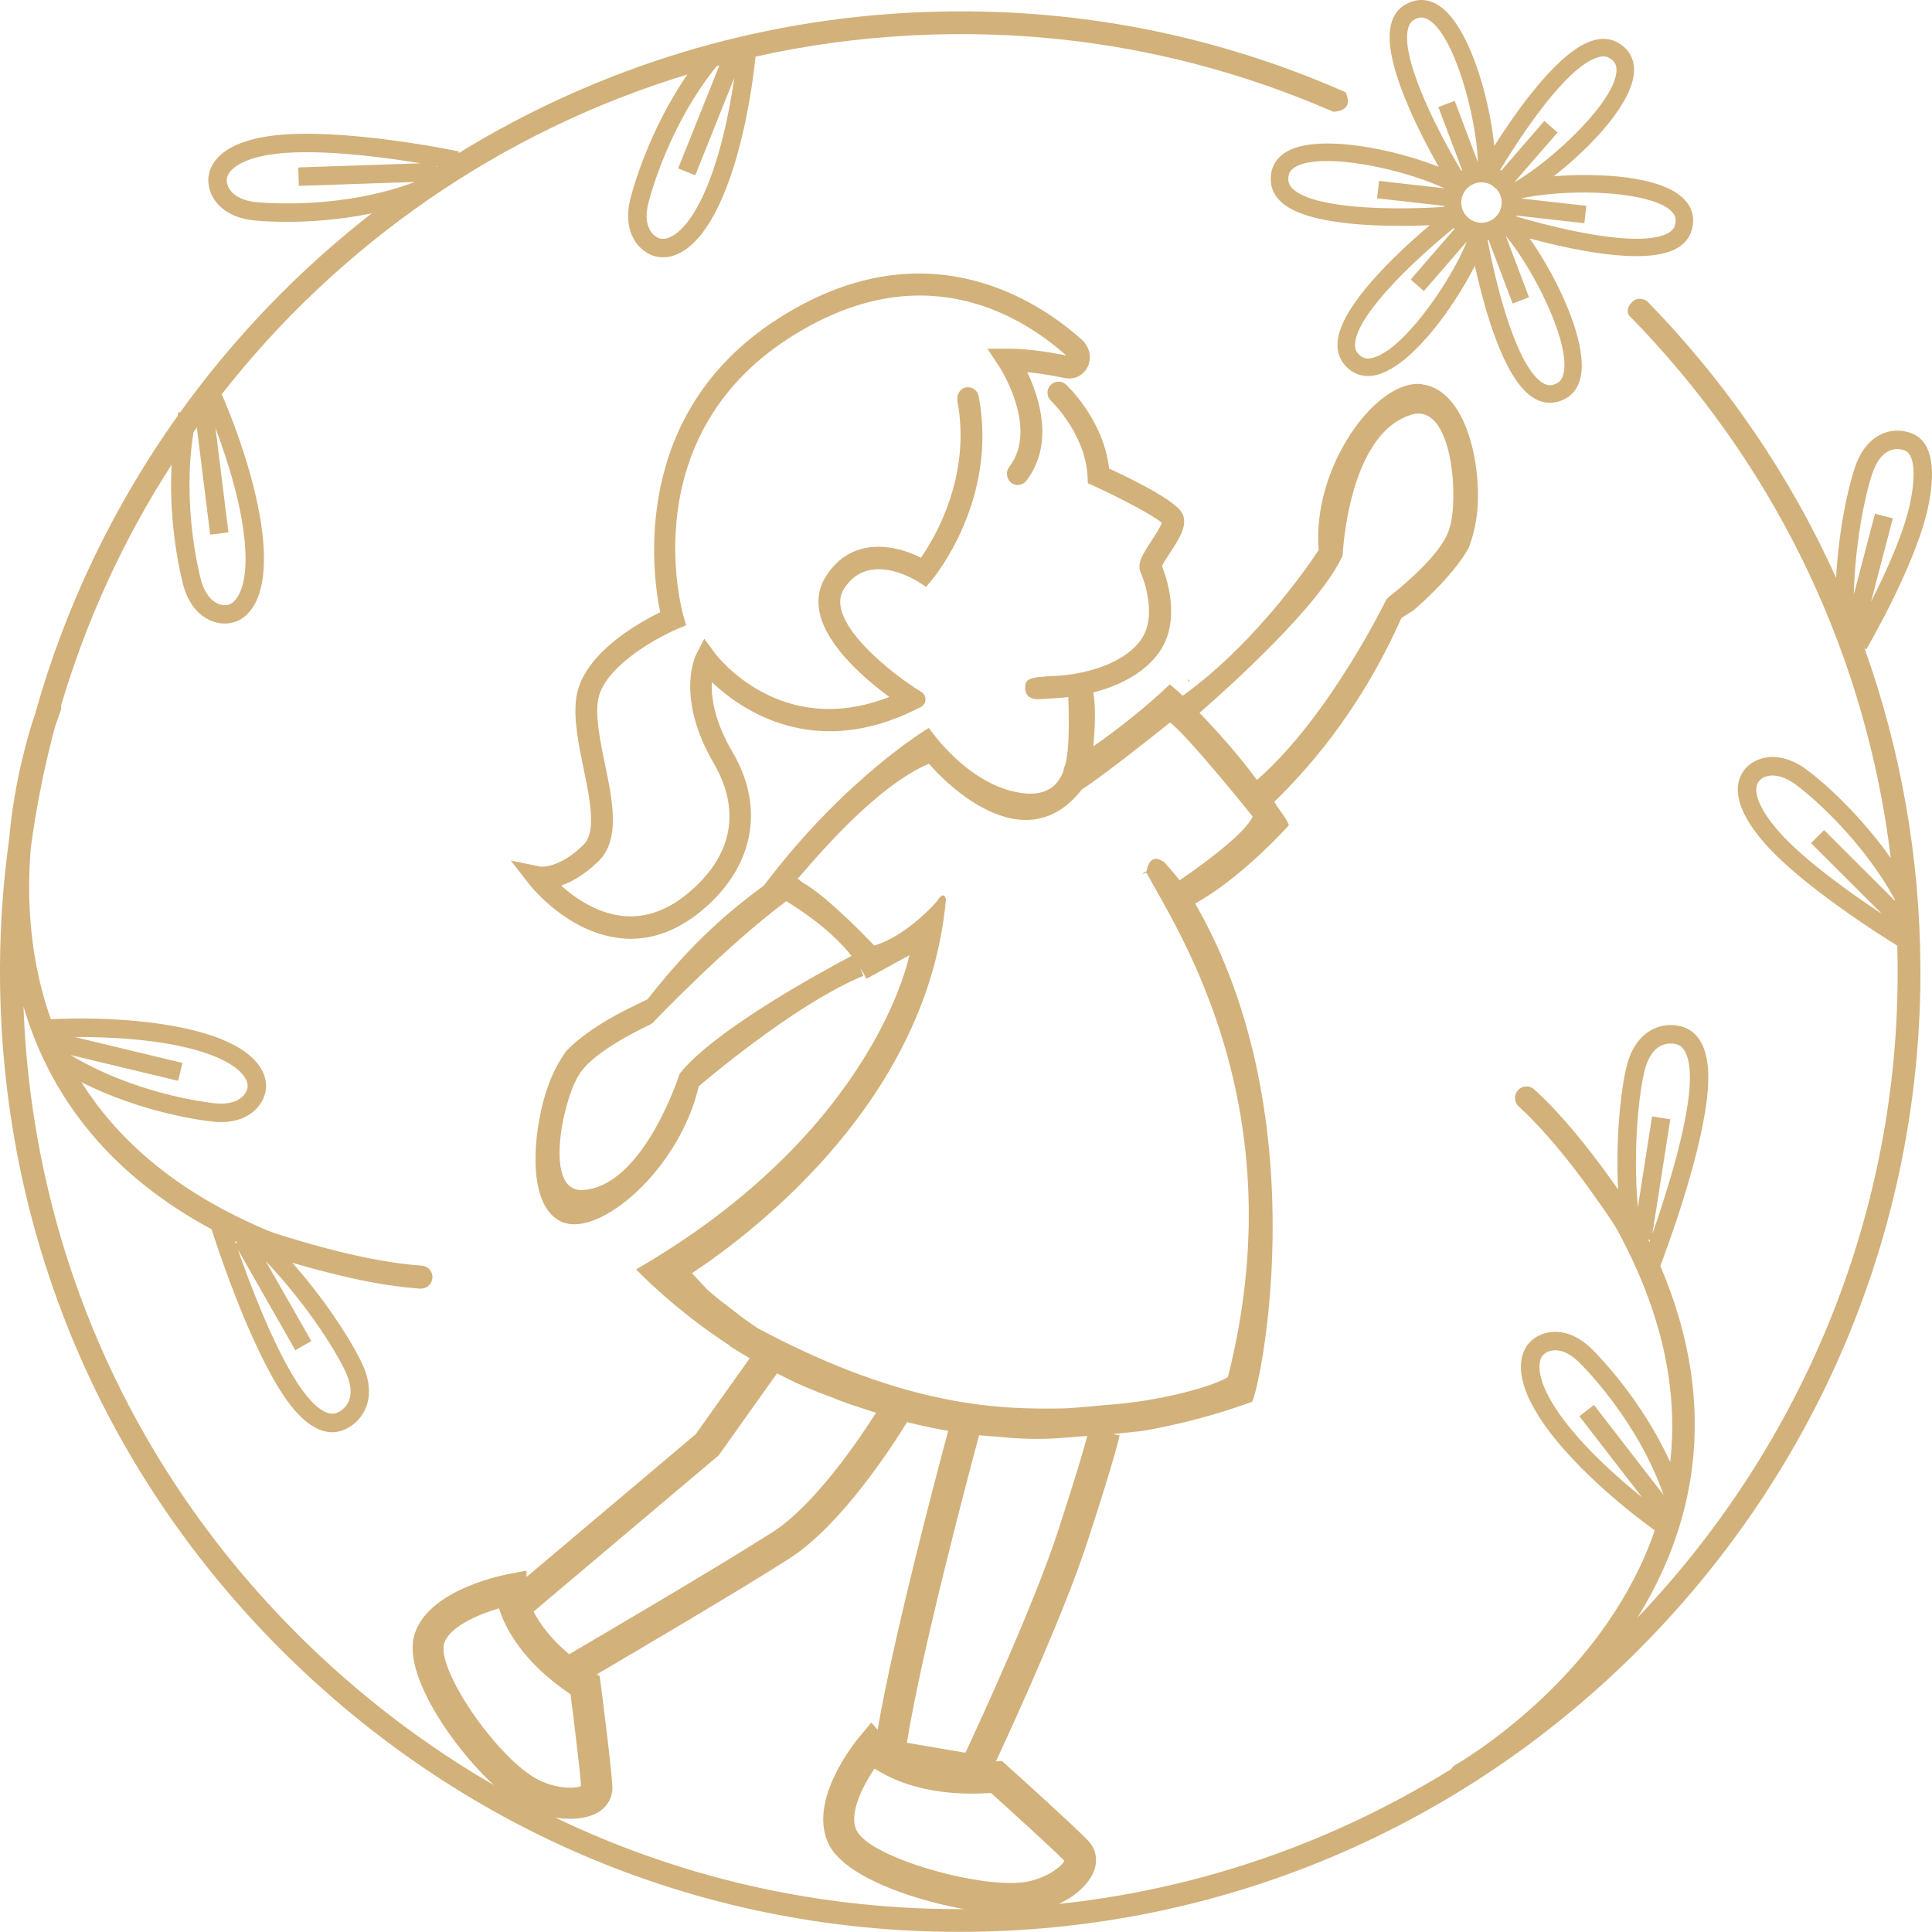 <?xml version="1.0" encoding="UTF-8"?>
<svg id="Ebene_2" data-name="Ebene 2" xmlns="http://www.w3.org/2000/svg" viewBox="0 0 628.79 628.74">
  <defs>
    <style>
      .cls-1 {
        fill: #d2b17b;
      }
    </style>
  </defs>
  <g id="Layer_1" data-name="Layer 1">
    <g>
      <path class="cls-1" d="M387.17,221.56l-.48-.53.04.86c.13-.07.28-.2.44-.33Z"/>
      <path class="cls-1" d="M201.74,305.35c1.43.16,2.85.22,4.26.18,7.81-.19,15.34-3.28,22.46-9.22,16.88-14.11,20.62-33.34,9.99-51.44-6.03-10.27-7.03-18.03-6.76-22.85,9.6,9.09,33.2,25.47,66.62,8.78l1.39-.69c1.92-.96,2.05-3.73.22-4.87l-1.32-.83c-6.14-3.86-22.59-16.11-24.89-26.36-.54-2.4-.23-4.49.95-6.38,7.89-12.63,23.5-2.77,24.15-2.35l2.59,1.69,2-2.39c.88-1.06,21.51-26.25,15.12-59.65-.39-2.02-2.32-3.32-4.31-2.85-1.91.45-2.96,2.56-2.59,4.54,4.52,24.26-7.29,44.23-11.87,50.86-8.44-4.29-22.73-7.12-31.04,6.2-2.23,3.58-2.87,7.6-1.89,11.96,2.45,10.91,15.12,21.63,22.6,27.14-35.29,13.82-55.95-13.17-56.85-14.38l-3.36-4.56-2.59,5.06c-.29.56-6.92,14.03,5.79,35.68,5.15,8.77,10.9,25.89-8.4,42.02-6.87,5.74-14.08,8.25-21.45,7.45-8.42-.91-15.54-5.93-19.94-9.86,3.36-1.17,7.53-3.46,12.1-7.88,7.27-7.02,4.67-19.57,2.16-31.72-1.53-7.4-3.12-15.06-2.27-20.62,1.65-10.88,19.14-20.48,25.73-23.26l2.95-1.25-.89-3.15c-.66-2.34-15.7-57.75,34.03-90.07,42.26-27.47,74.65-8.75,90.62,5.43-7.27-1.48-13.66-2.23-19-2.23h-6.7s3.78,5.7,3.78,5.7c.13.2,13.11,20.05,3.35,32.75-1.41,1.84-.82,4.65,1.45,5.65,1.51.66,3.22.06,4.22-1.27,9-11.89,4.09-26.96.16-35.21,3.7.36,7.84,1.02,12.24,1.94,3.11.66,6.14-.88,7.52-3.82,1.39-2.94.43-6.49-1.97-8.64-14.09-12.65-51.3-37.78-99.48-6.47-47.32,30.75-40.44,82.04-37.76,95.16-7.07,3.44-25.14,13.52-27.27,27.6-1.04,6.89.68,15.21,2.34,23.26,2.1,10.17,4.28,20.68-.08,24.89-8.11,7.84-13.9,7.04-14.07,7.01l-9.55-1.95,6.1,7.81c.5.63,12.34,15.55,29.43,17.43Z"/>
      <path class="cls-1" d="M462.91,125.06c-14.64-2.11-36.01,26.78-33.73,53.93,0,0-18.64,29.1-44.26,47.45-1.84-1.82-4.22-3.69-4.22-3.69-7.21,6.98-17.22,14.86-24.86,20.13.49-5.41.86-12.67-.01-17.51,11.04-2.81,19.47-8.48,23.08-15.88,4.81-9.87.6-21.93-.73-25.24.45-1.01,1.69-2.91,2.55-4.23,2.92-4.47,5.68-8.7,4.31-12.36-.45-1.21-1.81-4.83-24.08-15.17-1.81-15.86-13.49-26.84-14.01-27.32-1.46-1.35-3.73-1.26-5.08.2-1.35,1.45-1.27,3.73.19,5.09.11.11,11.15,10.56,11.9,24.62l.11,2.18,1.99.91c9.02,4.12,19.53,9.69,22.05,12-.45,1.42-2.33,4.3-3.4,5.92-2.78,4.25-4.79,7.33-3.44,10.29,1.46,3.22,4.53,13.08,1.18,19.96-3.6,7.39-14.83,12.74-28.62,13.64-.14,0-.27.02-.4.03-.25-.03-.5-.04-.75-.02-1.72.12-3.14.22-4.3.35-.67.04-1.03.06-1.16.07v.08c-2.91.45-3.69,1.29-3.53,3.76.19,2.77,2.35,3.27,4.01,3.31v.02c.06,0,.14-.01.25-.02.39,0,.74-.02,1.02-.04l5.32-.34c1.15-.08,2.29-.18,3.41-.31.19,5.46.33,14.01-.41,19.24h-.05s-.07.81-.32,1.99c-.14.59-.3,1.11-.49,1.51-.24.53-.32.94-.31,1.28-1.56,4.26-5.02,8.43-13.75,7.19-17.64-2.51-30.04-21.18-30.04-21.18,0,0-27,15.92-53.67,51.26-11.4,8.45-23.32,18.38-37.88,37.05l-5.27,2.57s-13.97,6.49-21.34,14.44c-1.92,2.73-3.89,6.17-5.53,10.5-4.97,13.15-8.04,39.74,4.29,44.98,12.34,5.24,38.38-17.47,44.48-44.14,0,0,30.76-26.56,53.55-35.95l-.91-2.48c.71,1.11,1.36,2.26,1.95,3.43l13.96-7.67s-10.85,57.09-88.89,102.22l.09.06h-.09s12.27,13,30.41,24.75c.01.02.09.13.26.32,1.91,1.23,4.04,2.52,6.27,3.83l-17.59,24.72-55.05,46.46v-2.07s-5.98,1.14-5.98,1.14c-2.74.52-26.92,5.54-30.66,20.3-4,15.78,20.75,46.77,34.14,54.71,5.11,3.03,11.26,4.63,16.65,4.63,3.54,0,6.76-.69,9.13-2.12,3.13-1.88,4.82-4.96,4.65-8.43-.33-6.7-3.68-32.46-3.82-33.55l-.31-2.34-.93-.59c12.84-7.53,47.52-27.97,62.65-37.68,17.03-10.92,33.71-36.88,38.32-44.4,2.59.66,5.21,1.25,8.45,1.92-.03,0-.1,0-.1,0,.11.01.22.02.33.04,1.55.32,3.14.59,4.72.87-3.82,14.19-17.69,66.51-22.97,97.26l-2.04-2.31-3.78,4.51c-1.79,2.14-17.29,21.3-9.91,35.43,6.96,13.34,41.97,22.39,59.73,22.39,1.67,0,3.18-.08,4.51-.24,10.13-1.25,19.56-7.25,21.95-13.95,1.27-3.56.53-7.13-2.03-9.79-4.92-5.12-25.48-23.61-26.35-24.39l-1.64-1.48-1.95.18c6.11-13.14,22.43-48.86,29.94-71.96,8.99-27.65,10.21-33.57,10.32-34.15l-2.27-.44,9.56-1.01c11.43-1.95,23.31-4.97,35.65-9.44,1.51,1.2,22.89-90.61-18.35-162.24,15.43-8.5,30.52-25.5,30.52-25.5-.76-2.18-3.41-5.18-4.76-7.59,9.73-9.59,27.22-28.17,41.37-59.82l3.94-2.51s12.43-10.42,17.93-20.26c1.24-3.22,2.33-7.17,2.8-11.92,1.43-14.42-3.19-39.24-17.83-41.35ZM221.19,349.48s-11.65,36.68-31.53,37.83c-12.88.75-6.45-29.21-1.38-37.23,0,0,0,0,0-.01,0-.01.01-.02.02-.03.03-.05.06-.1.09-.15,4.59-7.99,22.9-16.26,22.91-16.26l.99-.61s23.88-25.08,43.62-39.72c6.3,3.89,14.94,9.9,21.24,17.81-7.1,3.73-44.46,23.75-55.97,38.37ZM174,578.58c-13.17-7.81-31.64-35.06-29.5-43.51,1.36-5.35,10.76-9.51,17.9-11.63,2.06,6.58,7.72,17.48,23.29,27.99.81,6.34,3.03,23.99,3.42,29.86-2.02.97-8.92.96-15.11-2.71ZM251.39,498.67c-17,10.91-59.12,35.61-66.16,39.73-6.22-5.24-9.68-10.13-11.56-13.91l60.22-50.82,19-26.7c2.05,1.06,4.18,2.12,6.42,3.18,3.25,1.45,7.24,3.14,11.06,4.49,2.82,1.13,3.34,1.37,6.44,2.45l8.29,2.72c-5.7,8.98-20.01,30.08-33.71,38.87ZM346.42,605.62c-.94,1.95-6.36,6.12-13.54,7.01-14.62,1.8-49.41-7.92-54.03-16.78-2.79-5.34,1.86-14.41,5.7-20.16l.34.06c6.09,3.93,18.06,9.14,37.64,7.79,4.9,4.42,19.54,17.66,23.89,22.1ZM314.22,570.45l-19.07-3.24c4.89-30.29,20.19-87.77,23.51-100.09l11.37.93c7.55.47,12.77.26,20.74-.49,1-.05,2.07-.13,3.1-.19-.92,3.48-3.35,11.95-9.47,30.78-7.54,23.18-24.81,60.78-30.19,72.31ZM383.9,286.47c-1.29-1.66-3.3-3.98-4.7-5.57-.52-.46-4.83-4.12-6.05,2.71-2.97,1.4,0,.46,0,.46,10.3,19.03,48.68,76.78,26.48,164.11-4.87,3.05-22.13,7.96-39.94,9.11-3.98.41-8.73.84-13.44,1.09-20.01.34-50.44.02-98.87-25.67-1.27-.68-2.44-1.58-3.65-2.41,0,0-.01,0-.02,0-.28-.19-.7-.49-1.19-.85-.57-.4-1.14-.8-1.69-1.2.01-.01.02-.02.04-.04-2.09-1.58-4.66-3.57-6.13-4.71,0,0-.02.01-.03.02-.41-.33-.78-.64-1.14-.93,0,0,0,0,0,0h0c-1.99-1.63-3.23-2.73-3.24-2.74-1.83-1.93-3.57-3.77-5.12-5.46,21.71-14.45,76.86-57.18,82.65-121.62-.69-3.38-2.9.56-2.9.56h0c-4.02,4.54-12.11,11.91-20.41,14.43,0,0-14.9-15.82-23.17-20.42l-1.79-1.34c3.45-3.71,24.33-29.65,42.74-37.44,0,0,29.02,34.86,49.79,8.37,7.81-5,28.67-21.78,28.67-21.78,5.74,4.19,26.9,30.58,26.9,30.58-2.79,6.48-21.5,19.24-23.77,20.76ZM471.76,171.88s0,0,0,.01c0,.01,0,.03-.01.04-.02.06-.04.11-.06.17-2.53,9.16-19.58,22.09-19.58,22.09l-.88.86s-18.38,38.04-42.13,58.81c-5.9-8.07-13.17-16.1-18.71-21.86,9.26-8.04,39.16-34.8,46.58-51.17,0,0,1.65-39.67,22.43-45.87,13.47-4.02,15.41,27.6,12.36,36.92Z"/>
      <path class="cls-1" d="M276.99,457.46c-.02-.08-.11-.33-.18-.37,0,0,.04.18.09.34.03.01.06.02.09.03Z"/>
    </g>
    <path class="cls-1" d="M548.18,64.89c-7.73-8.04-29.39-8.57-42.5-7.53,12.98-10.11,25.93-24.4,26.14-34.34.08-3.97-1.73-7.12-5.25-9.13-1.74-.99-3.68-1.39-5.78-1.18-.67.07-1.37.2-2.08.39-10.91,3.02-24.34,21.74-32.37,34.41-1.72-16.78-8.67-40.4-18.72-46.12-1.93-1.1-3.93-1.55-5.95-1.35-1.56.16-3.1.7-4.58,1.62-2.26,1.41-3.75,3.6-4.43,6.54-2.68,11.61,8.93,34.35,15.59,46.1-11.73-4.64-28.95-8.57-40.75-7.39-3.93.39-7.06,1.34-9.31,2.82-3.32,2.17-4.9,5.46-4.56,9.49.22,2.65,1.5,4.98,3.8,6.92,9.06,7.64,34.45,7.72,47.89,7.17-11.57,9.84-28.49,25.99-29.92,37.35-.38,2.98.26,5.56,1.89,7.66,2.31,2.97,5.43,4.35,9.02,4,.25-.03.5-.06.76-.1.86-.14,1.75-.39,2.66-.73,11-4.16,23.71-22.03,30.29-35,3.15,14.31,9.24,36.02,18.29,42.49,2.25,1.61,4.61,2.3,7.01,2.06.21-.02.42-.05.63-.08.79-.13,1.53-.33,2.22-.59,2.81-1.06,4.83-3.19,5.86-6.17,3.69-10.73-6.57-32.94-16.19-46.58,10.78,2.9,27.79,6.69,39.46,5.52,2.46-.25,4.61-.71,6.39-1.38.55-.21,1.08-.44,1.57-.69,2.67-1.38,4.44-3.36,5.24-5.9,1.23-3.86.43-7.41-2.33-10.27ZM501.64,124.34c-7.5-5.37-13.91-27.21-17.5-46.29.1-.02.2-.03.3-.05l7.86,20.78,5.33-2.02-7.56-20.01c9.7,11.76,21.76,36.36,18.59,45.59-.61,1.77-1.69,2.66-3.87,3.02-1.01.1-2.04-.23-3.14-1.02ZM445.75,116.65c-1.62.16-2.84-.4-3.95-1.83-.69-.88-.92-1.98-.74-3.45,1.14-9.05,17.15-24.97,32.06-37.13.08.09.17.18.26.27l-14.27,16.47,4.31,3.74,14.01-16.17c-5.74,14.14-21.63,36.44-31.27,38.03l-.41.06ZM421.32,54.5c1.5-.99,3.75-1.63,6.7-1.93,11.52-1.15,31.08,3.54,42.06,8.71l-21.25-2.4-.64,5.66,21.74,2.45c.01.12.02.24.04.36-19.27,1.18-41.86.33-48.86-5.57-1.13-.95-1.7-1.92-1.79-3.04-.16-1.95.44-3.22,2-4.25ZM460.11,6.51c.75-.47,1.44-.73,2.12-.8.83-.08,1.67.13,2.57.64,8.41,4.78,15.7,31.33,16.21,46.48l-7.56-20-5.33,2.02,7.76,20.53c-.1.06-.2.12-.3.18-9.85-16.62-19.42-37.15-17.36-46.07.33-1.44.93-2.39,1.89-2.98ZM493.2,59.16c-.08.02-.15.04-.23.05l13.96-16.11-4.31-3.74-13.99,16.15c-.13-.08-.26-.16-.38-.23,5.47-9.06,21.22-33.74,31.98-36.68.39-.11.76-.18,1.12-.22.91-.09,1.69.06,2.39.46,1.7.97,2.41,2.19,2.37,4.06-.21,9.84-20.3,28.85-32.92,36.26ZM479.83,59.77c.54-.2,1.1-.34,1.67-.39,1.42-.14,2.86.19,4.09.94l1.58,1.35c.5.59.88,1.24,1.15,1.93,1.28,3.39-.43,7.2-3.83,8.48-.54.2-1.1.34-1.67.39-2.96.3-5.76-1.44-6.81-4.22-1.28-3.39.43-7.2,3.83-8.48ZM493.66,70.17l21.98,2.48.64-5.66-21.26-2.4c2.66-.58,5.7-1.05,9.04-1.38,15.51-1.55,34.72.13,40.02,5.64,1.3,1.35,1.6,2.72,1,4.59-.34,1.07-1.11,1.88-2.42,2.56-1.49.77-3.52,1.28-6.04,1.54-12.95,1.29-34.92-4.66-43.07-7.06.04-.1.08-.2.11-.3Z"/>
    <path class="cls-1" d="M627.78,163.82c2.43-12.86.47-20.55-5.83-22.88-6.06-2.23-13.91-.03-17.78,9.93-2.06,5.3-5.63,19.77-6.6,37.19-14.9-33.06-35.61-63.56-61.61-90.13-.6-.34-1.53-.73-2.53-.68-1.01.05-1.88.54-2.66,1.5-1.13,1.41-1.28,2.75-.57,3.95l4.15,4.27c45.25,47.92,73.24,107.96,81.03,172.34-9.73-13.84-21.45-24.45-27.4-28.82-5.93-4.36-10.8-4.49-13.84-3.83-3.17.69-5.82,2.56-7.25,5.14-2.21,3.96-2.7,11.1,7.49,22.71,12.24,13.93,38.23,30.26,43.11,33.26.13,4.84.16,9.69.07,14.57-1.5,78.63-33.49,150.62-84.71,204.25,17.62-28.27,27.83-66.96,7.51-114.59,1.28-3.33,12.72-33.48,15.2-54.51,2.01-17.06-3.49-22.17-8.46-23.45-6.55-1.69-14.51,1.44-17.5,12.25-1.63,5.91-3.92,21.96-2.97,40.84-6.09-8.72-16.34-22.58-27.28-32.56-1.52-1.4-3.9-1.29-5.3.24-1.4,1.53-1.29,3.9.24,5.3,13.02,11.89,25.27,29.91,30,36.88.86,1.27,1.63,2.53,2.29,3.74,14.08,25.99,19.73,51.11,17,75.13-9.4-20.59-23.64-34.97-25.46-36.76-5.16-5.07-9.93-5.86-12.99-5.6-3.23.25-6.21,1.82-7.96,4.18-2.29,3.09-4.81,10.3,4.01,23.86,11.5,17.69,34.08,34.18,37.38,36.53-3.57,10.42-8.8,20.62-15.72,30.56-20.55,29.49-48.95,45.65-49.23,45.81-.57.32-.98.79-1.3,1.32-41.56,25.79-89.69,41.9-141.22,45.01,0,0-2.83.16-2.83.16-84.54,4.34-164.9-25.51-226.25-84.02C43.76,481.33,10.55,407.39,7.64,327.55c7.81,26.59,25.45,53.27,61.23,72.54,1.08,3.4,10.94,34.1,22.12,52.09,6.76,10.87,12.63,13.95,17.13,13.95,1.54,0,2.92-.36,4.11-.9,6.18-2.77,10.44-10.18,6.04-20.5-2.41-5.64-10.64-19.61-23.15-33.77,10.21,3.02,26.85,7.45,41.63,8.44.08,0,.17,0,.25,0,1.96,0,3.6-1.52,3.74-3.5.14-2.07-1.43-3.85-3.49-3.99-17.61-1.17-38.43-7.62-46.46-10.11-1.45-.45-2.83-.95-4.12-1.49-27.22-11.53-47.3-27.63-60.16-48.11,20.19,10.23,40.29,12.59,42.83,12.85.92.1,1.8.14,2.62.14,5.61,0,9.05-2.03,11.02-3.87,2.37-2.21,3.72-5.29,3.61-8.23-.14-3.84-2.66-11.05-18.02-16.15-20.02-6.65-47.94-5.45-52-5.23-3.71-10.37-5.99-21.6-6.78-33.69-.5-7.62-.34-14.99.22-21.88,1.78-13.57,4.46-26.87,7.97-39.83,1-3.02,1.68-4.74,1.71-4.81.25-.62.27-1.26.19-1.88,8.28-27.99,20.47-54.34,35.97-78.39-1.04,20.08,3.12,36.67,3.72,38.93,1.88,7.07,5.62,10.19,8.43,11.56,1.65.81,3.44,1.22,5.18,1.22,1.36,0,2.69-.25,3.89-.76,3.58-1.51,9.48-6.49,8.79-22.85-.89-21.11-11.83-46.78-13.7-51.02,38.12-48.69,90.75-85.6,151.57-104.07-12.81,18.59-17.94,37.98-18.56,40.46-1.77,7.1,0,11.64,1.78,14.2,1.88,2.68,4.76,4.47,7.72,4.79.33.03.69.06,1.07.06,4.09,0,10.99-2.4,17.67-15.81,8.57-17.2,11.69-41.74,12.5-49.51,16.24-3.62,32.96-5.95,50.09-6.87l.75-.04c47.58-2.44,93.74,5.92,137.18,24.85h.1c.76-.04,3.33-.3,4.29-1.91.61-1.03.49-2.52-.37-4.43C393.18,10.31,345.54,1.6,296.37,4.12l-2.73.15c-52.81,3.16-101.98,19.47-144.41,45.59l.12-.58c-1.53-.32-37.73-7.79-60.1-5.2-16.27,1.89-20.26,8.5-21.19,12.27-.71,2.88,0,6.2,1.88,8.88,1.8,2.55,5.47,5.75,12.74,6.5,1.04.11,4.99.47,10.79.47,7.07,0,16.89-.57,27.53-2.77-23.78,18.51-44.81,40.35-62.39,64.81l-.56-.12c-.09.41-.15.82-.23,1.23-20.67,29.04-36.5,61.7-46.33,96.78-2.23,6.55-6.8,21.83-8.54,41.12C1.09,286.79.07,300.58,0,314.57c-.4,86.79,33.99,167.61,96.83,227.6,62.86,60,145.2,90.59,231.83,86.15l2.85-.16c79.67-4.8,153.83-39.78,208.83-98.51,54.99-58.72,85.07-135.01,84.68-214.83-.18-35.88-6.41-70.89-18.19-103.8l.56.33c.69-1.17,16.87-28.95,20.38-47.52ZM536.82,404.27c-.13-.27-.26-.54-.39-.81l.64.1c-.09.24-.17.48-.25.71ZM535.39,347.9c2.56-9.25,8.47-8.5,10.22-8.04,3.7.95,5.15,7.13,4,16.94-1.69,14.36-7.97,33.79-11.83,44.79l5.84-37.31-5.93-.93-4.63,29.61c-1.8-20.6.69-39.1,2.34-45.06ZM76.47,403.93c.27.13.54.26.81.39l-.57.32c-.08-.24-.16-.48-.24-.71ZM109.78,459.76c-3.47,1.57-8.47-2.36-13.69-10.75-7.64-12.28-14.85-31.39-18.69-42.39l18.71,32.81,5.21-2.97-14.85-26.04c14.25,14.98,23.85,30.99,26.28,36.68,3.77,8.83-1.32,11.93-2.97,12.67ZM66.69,342.64c10.1,3.35,13.81,7.71,13.91,10.67.04.95-.4,2.4-1.72,3.63-1.34,1.26-3.99,2.64-8.93,2.14-2.68-.28-25.94-3.02-47.01-15.72l35.04,8.41,1.4-5.83-35.09-8.43c10.29-.07,28.65.55,42.4,5.12ZM228.05,65.26c-4.82,9.67-9.71,12.79-12.74,12.46-.97-.1-2.37-.75-3.43-2.26-1.08-1.54-2.1-4.4-.88-9.3.66-2.64,6.67-25.34,22.23-44.61.3-.08.6-.16.9-.24l-13.42,33.5,5.57,2.23,12.72-31.76c-1.53,10.57-4.77,27.58-10.95,39.98ZM142.21,54.31v-.27c.11.02.22.04.33.06-.11.07-.22.14-.33.21ZM83.3,65.77c-5.03-.52-7.37-2.45-8.45-3.99-1.06-1.51-1.19-3.05-.96-3.99.72-2.93,5.32-6.5,16.05-7.75,14.02-1.62,34.48,1.04,47.03,3.1l-39.91,1.36.21,6,37.63-1.28c-.07.05-.13.09-.2.14-24.03,8.87-48.62,6.7-51.39,6.42ZM74.74,196.67c-.89.38-2.44.49-4.09-.32-1.69-.82-3.97-2.83-5.27-7.72-.68-2.56-6.13-24.23-2.43-47.89.37-.53.74-1.07,1.12-1.6l4.33,34.86,5.95-.74-4.22-33.94c3.77,9.98,9.15,26.41,9.74,40.28.46,10.8-2.35,15.9-5.13,17.07ZM506.23,458.27c-5.8-8.92-5.98-14.64-4.22-17.02.57-.76,1.81-1.63,3.61-1.77,1.87-.17,4.77.42,8.32,3.9,1.96,1.93,19.17,19.32,27.52,43.23l-22.68-29.35-4.75,3.67,20.42,26.42c-8.23-6.61-20.85-17.74-28.22-29.08ZM609.76,153.05c3.21-8.27,8.55-7.04,10.11-6.47,3.01,1.11,3.74,6.99,2.01,16.13-1.9,10.06-8.03,23.47-12.94,33.14l7.1-27.14-5.81-1.52-6.88,26.3c.44-18.82,4.36-35.16,6.41-40.44ZM578.89,270.57c-5.97-6.8-8.5-12.71-6.76-15.83.59-1.06,1.81-1.88,3.28-2.2,2.58-.56,5.79.43,9.01,2.8,7.01,5.15,22.48,19.44,32.29,37.44.01.13.02.27.03.41l-23.08-23.03-4.24,4.25,23.14,23.09c-9.82-6.5-25.39-17.49-33.68-26.92Z"/>
  </g>
</svg>